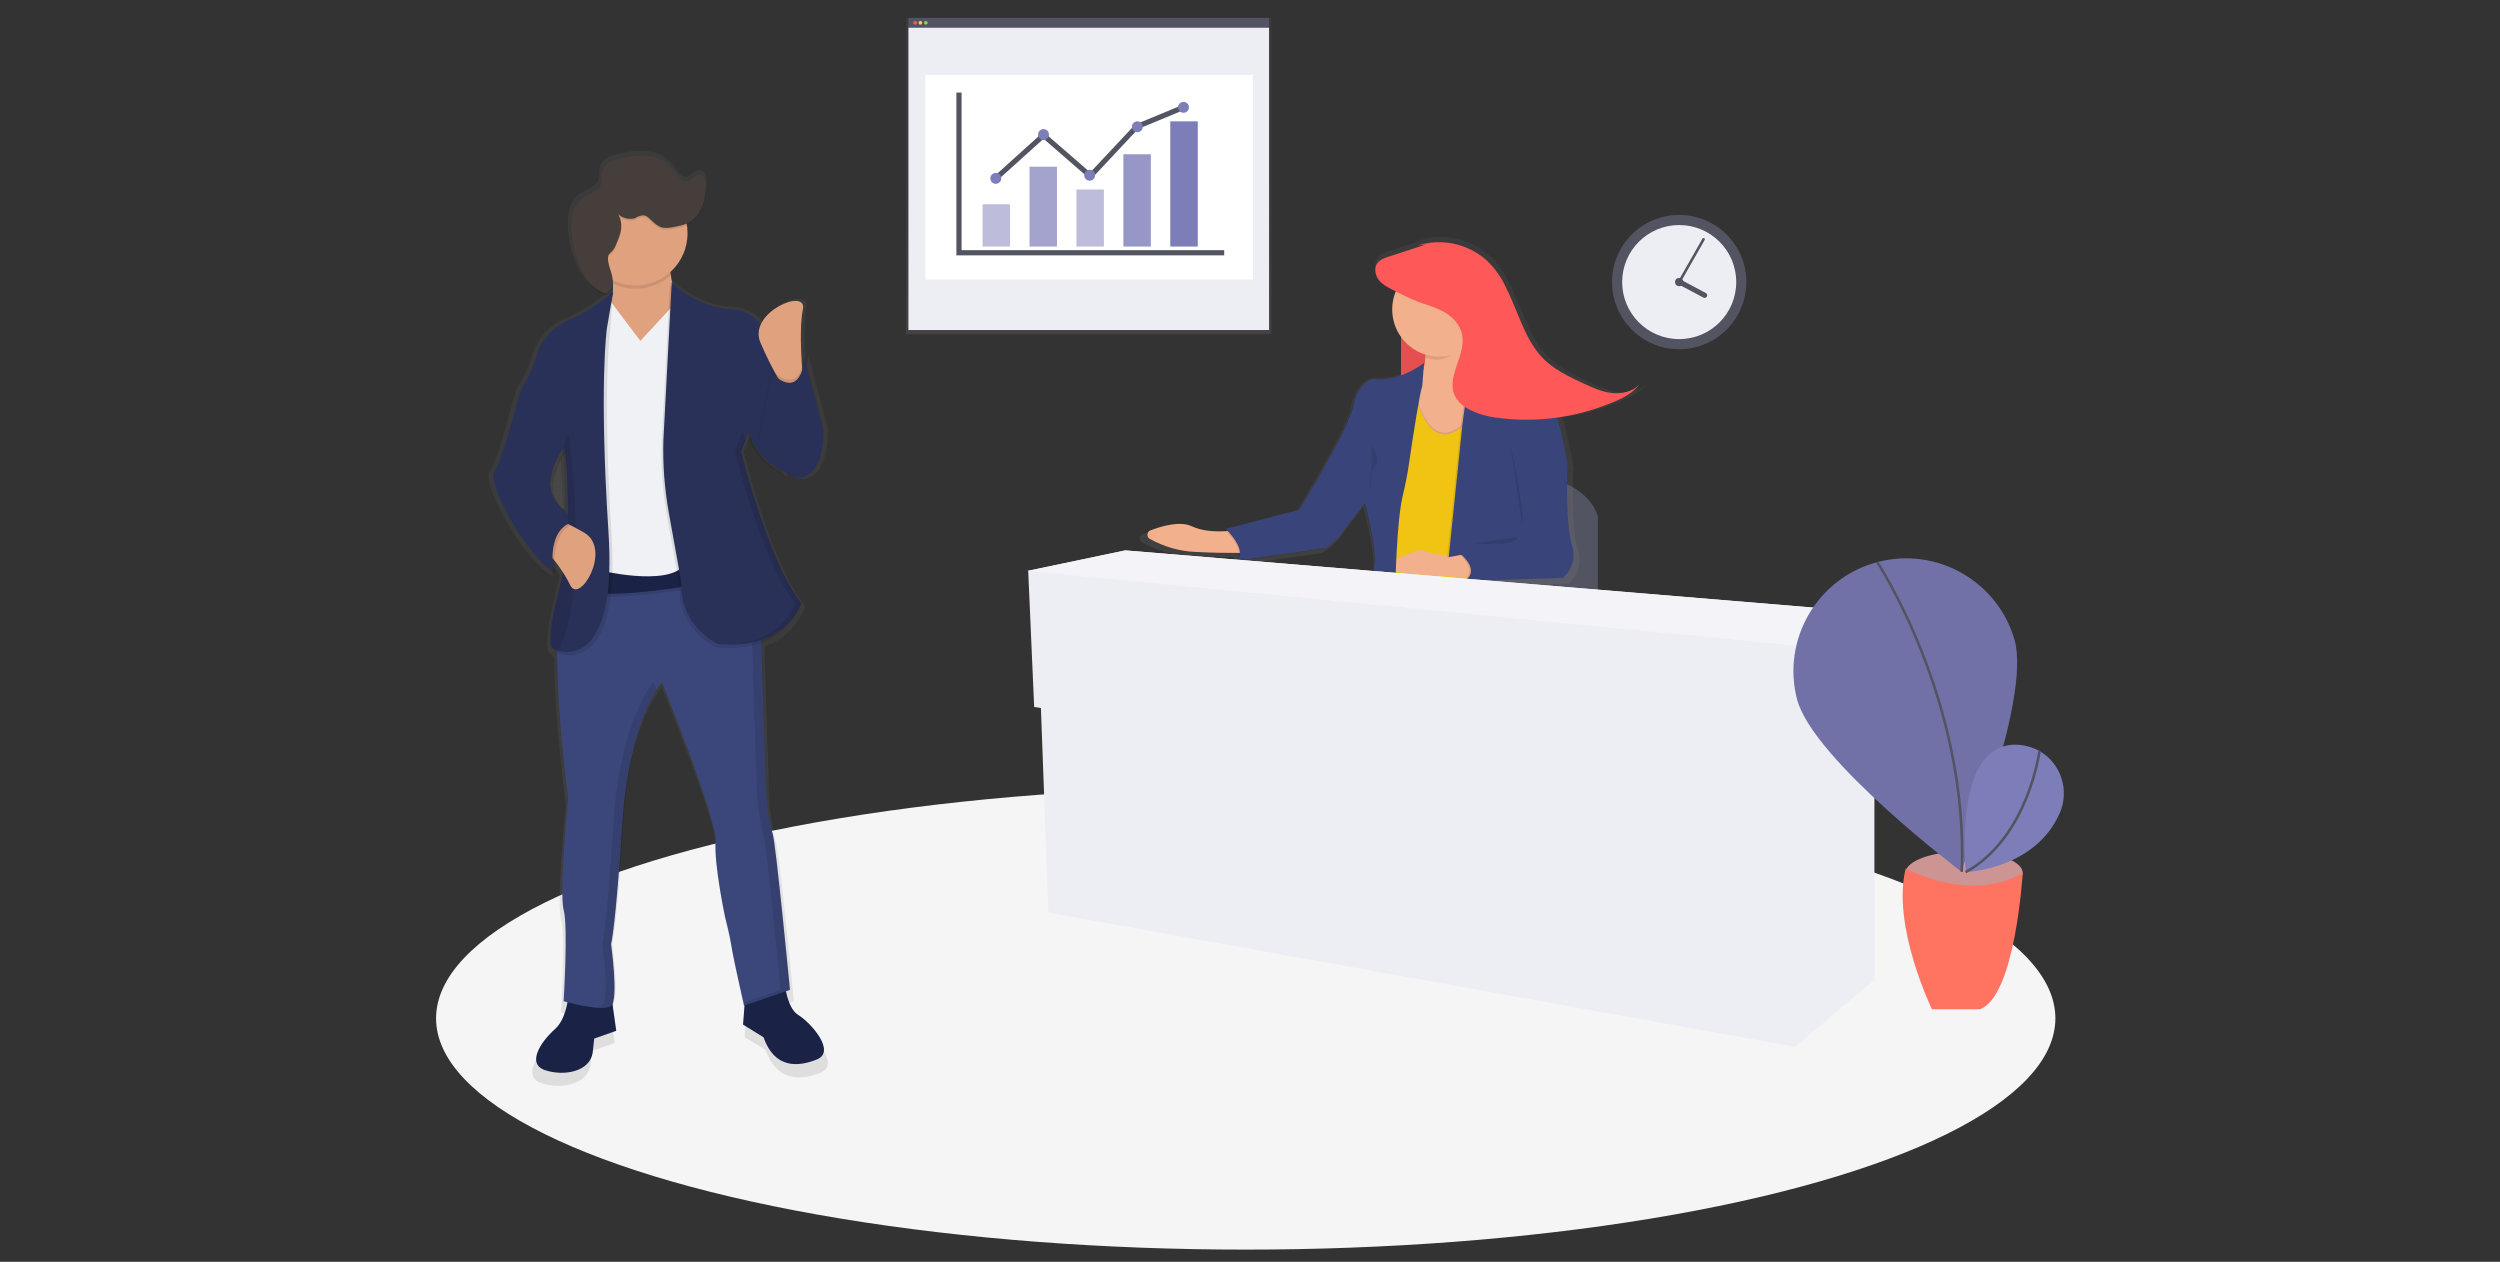 <?xml version="1.0" encoding="UTF-8"?><svg id="a" xmlns="http://www.w3.org/2000/svg" width="964.3" height="486.7" xmlns:xlink="http://www.w3.org/1999/xlink" viewBox="0 0 964.3 486.7"><rect x="0" y="0" width="964.3" height="486.7" fill="#333333" stroke="none"/><defs><style>.f{fill:url(#e);}.g{fill:url(#d);}.h{fill:url(#c);}.i{fill:url(#b);}.j{fill:#fe5858;}.k{fill:#85d459;}.l,.m,.n,.o,.p,.q{isolation:isolate;}.l,.r{opacity:.1;}.m{opacity:0;}.n{opacity:0;}.s{fill:#ff7361;}.t{fill:#e0a17e;}.u{fill:#cd9494;}.v{fill:#1a2246;}.w,.o,.p,.q{fill:#7d7db9;}.x{fill:#463e3b;}.y{fill:#535461;}.z,.aa,.ab,.ac{fill:none;stroke:#535461;stroke-miterlimit:10;}.z,.ab{stroke-width:2px;}.ad{fill:#3b477b;}.ae{fill:#f4f4f8;}.af{fill:#ffc74c;}.ag{fill:#fff;}.ah{fill:#293158;}.ai{fill:#f1c413;}.aj{fill:#fa595f;}.ak{fill:#f5f5f5;}.ab,.ac{stroke-linecap:round;}.al{fill:#f0f1f5;}.am{fill:#f2b08d;}.o{opacity:.5;}.p{opacity:.7;}.q{opacity:.8;}.an{fill:#ededf4;}.ao{fill:#39447a;}</style><linearGradient id="b" x1="420" y1="359.7" x2="420" y2="481.6" gradientTransform="translate(0 488.6) scale(1 -1)" gradientUnits="userSpaceOnUse"><stop offset="0" stop-color="gray" stop-opacity=".2"/><stop offset=".5" stop-color="gray" stop-opacity=".1"/><stop offset="1" stop-color="gray" stop-opacity=".1"/></linearGradient><linearGradient id="c" x1="684.9" y1="148.4" x2="684.9" y2="289.8" gradientTransform="translate(-147.5 381.1) scale(1 -1)" xlink:href="#b"/><linearGradient id="d" x1="401.6" y1="-37.8" x2="401.6" y2="323.1" gradientTransform="translate(-147.5 381.1) scale(1 -1)" xlink:href="#b"/><linearGradient id="e" x1="1119.2" y1="184" x2="1119.2" y2="277.2" gradientTransform="translate(1375.5 381.1) rotate(-180)" xlink:href="#b"/></defs><polygon class="i" points="349.5 6.9 349.5 13.7 349.5 128.9 490.4 128.9 490.4 13.7 490.4 6.9 349.5 6.9"/><rect class="y" x="350.4" y="6.9" width="139.1" height="3.9"/><rect class="an" x="350.4" y="10.7" width="139.1" height="116.6"/><rect class="ag" x="356.9" y="28.9" width="126.4" height="78.9"/><circle class="aj" cx="353" cy="8.8" r=".7"/><circle class="af" cx="355" cy="8.8" r=".7"/><circle class="k" cx="357.1" cy="8.8" r=".7"/><polyline class="z" points="369.9 35.7 369.9 97.5 472.2 97.5"/><rect class="o" x="379" y="78.8" width="10.6" height="16.3"/><rect class="p" x="397.1" y="64.3" width="10.6" height="30.8"/><rect class="o" x="415.2" y="73.1" width="10.6" height="22"/><rect class="q" x="433.3" y="59.5" width="10.6" height="35.6"/><rect class="w" x="451.4" y="46.8" width="10.6" height="48.3"/><polyline class="z" points="384.1 68.8 402.5 52.2 420.6 67.9 438.4 48.9 456.5 41.4"/><circle class="w" cx="384.1" cy="68.8" r="2.1"/><circle class="w" cx="420.3" cy="67.6" r="2.1"/><circle class="w" cx="438.7" cy="48.9" r="2.1"/><circle class="w" cx="402.5" cy="51.9" r="2.1"/><circle class="w" cx="456.5" cy="41.4" r="2.1"/><ellipse class="ak" cx="480.5" cy="392.8" rx="312.3" ry="89.2"/><path class="y" d="M547.2,221s8.6-42.4,41.6-38.4c0,0,22.8,1.6,27.5,16.5v33l-69.1-11Z"/><path class="h" d="M624.5,151.2c-3.9-.4-7.5-2.1-11.1-3.7-6.1-2.7-12.3-5.6-17-10.7-7-7.6-9.6-18.9-14.6-28.3-1.8-3.7-4.3-7.1-7.3-9.9-2.5-2.2-5.3-4-8.4-5.2-6.1-2.4-12.8-2.7-19.1-.7l3.5-.6-14.8,4.7c-1.8.6-3.9,1.4-4.8,3.2s-.3,4.5,1,6.2,3.2,2.7,5,3.7l1.6.8c-2.6,6-1.8,13,2,18.3v15.2c-3.7,1.3-7.6,1.8-11.5,1.5-1.1.4-2,.9-2.9,1.7-1.8,1.4-4.1,4.2-5,9.3-1.6,8.6-19.4,38.1-21.3,41.1l-29.1,7.6.2.2h-.6c0,.1.2.4.6.7-3.3.2-9.1.2-13.7-2-4.7-2.2-12.3,0-16.5,1.7-.9.4-1.4,1.4-1,2.3.1.4.4.7.8.9,5.7,3.2,12,5,18.6,5.3,7.1.4,12.9.4,16.9.4.2,1.2-.1,2.5-.9,3.4l34.8-5c1-.6,2-1.3,2.9-2,2.1-1.7,4-3.7,5.5-6l7.5-9.8c.5,1.7,5.4,19.7,3.7,25.6l-1.8,6.6,10.3,1.1v-.2l31,4.2v-.7h0v-5.8c.1,0,36.1-1.2,36.1-1.2,0,0,6.2-5.1,3.5-13.2s-1.7-31.6-1.7-31.6c-.9-6.5-2.4-13-4.3-19.3,7.9-1.1,15.7-3.3,23.1-6.5,3.6-1.5,7.2-3.4,9.7-6.7-2.9,2.9-7,3.8-10.9,3.4Z"/><rect class="j" x="540.4" y="111.3" width="29.1" height="45.1"/><rect class="l" x="540.4" y="111.3" width="29.1" height="45.1"/><path class="am" d="M546.4,127.9c3.7,4.8,4.4,11.3,1.7,16.8-4.5,9.6-1.7,23.4,1.9,25.5s17.8,5,22.3-1.2,4.2-23.8,2.7-26.4-12.3-4.7-11.8-19.2l-16.7,4.5Z"/><path class="l" d="M544.5,145.7s5.7,38.3,25.1,11.9l-1.6,72.1-35-4.7,11.5-79.4Z"/><path class="ai" d="M544.5,146.4s5.7,38.3,25.1,11.9l-1.6,72.1-35-4.7,11.5-79.4Z"/><path class="am" d="M565.8,213.9s-10.5,1.3-17.8-1.8c0,0-13.9,3.8-12.5,7s33.2,3.5,33.2,3.5l-2.9-8.6Z"/><path class="am" d="M475.5,204.6s-9.1,1.5-15.8-1.6c-4.6-2.2-11.9,0-16,1.6-.9.3-1.3,1.4-1,2.3.1.4.4.7.7.9,5.5,3.1,11.7,4.9,18,5.1,13.4.7,22.1.2,22.1.2l-8.1-8.5Z"/><path class="l" d="M563.5,163.6l-5.3,51.3,4.9-.9s7.6,6.3,1,10.1l38.2-1.2s6-4.9,3.4-12.8-1.7-30.6-1.7-30.6c0,0-3.9-28.8-11.7-30.3,0,0-15.8-3.1-25-13.4l-3.8,27.7Z"/><path class="ao" d="M564.1,163.6l-5.3,51.3,4.9-.9s7.6,6.3,1,10.1l38.2-1.2s6-4.9,3.4-12.8-1.7-30.6-1.7-30.6c0,0-3.9-28.8-11.7-30.3,0,0-15.8-3.1-25-13.4l-3.8,27.7Z"/><path class="l" d="M549.1,140.1s-8.9,7.6-20.2,6.4c0,0-5.7,1.5-7.3,10.3-1.6,8.8-20.8,40.1-20.8,40.1l-28.4,7.4s8.2,7.8,4.6,12.2l33.7-4.8c3.1-1.9,5.7-4.4,7.7-7.5l7.6-9.9s5.3,18.9,3.6,25l-1.7,6.4,9.9,1s.5-25.1,2.8-34.9c1-4.2,1.9-8.5,2.5-12.8,1.6-11,4.2-27.6,5.1-29.8l.7-9.1Z"/><path class="ao" d="M549.5,139.8s-8.9,7.6-20.2,6.4c0,0-5.7,1.5-7.3,10.3-1.6,8.8-20.8,40.1-20.8,40.1l-28.4,7.4s8.2,7.8,4.6,12.2l33.7-4.8c3.1-1.9,5.8-4.4,7.7-7.5l7.6-9.9s5.3,18.9,3.6,25l-1.7,6.4,9.9,1s.5-25.1,2.8-34.9c1-4.2,1.9-8.5,2.5-12.8,1.6-11,4.2-27.6,5.1-29.8l.7-9.1Z"/><path class="l" d="M565.9,133c-1.6-2.6-3-3.7-2.9-8.6l-16.7,4.5c2,2.6,3.1,5.7,3.3,9,1.2.4,2.4.6,3.6.8,4.6.5,9.2-3.2,12.6-5.6Z"/><circle class="am" cx="555.2" cy="119.4" r="18.2"/><path class="l" d="M529.2,171.9s3.3,4.9,1.3,7.7-2.5,7.4-1.7,10.2"/><path class="l" d="M582.6,171.2s6.1,28,4.4,30.6"/><path class="l" d="M568.8,209.7s17.3,1.3,16.3-2.6"/><path class="j" d="M546.8,94.7c6-1.9,12.6-1.7,18.5.7,3,1.2,5.8,2.9,8.2,5.1,2.9,2.8,5.3,6,7,9.6,4.8,9.2,7.3,20.1,14.1,27.5,4.5,4.9,10.6,7.7,16.4,10.4,3.5,1.6,7,3.2,10.8,3.6s7.8-.5,10.6-3.3c-2.4,3.1-5.9,5-9.4,6.5-13.7,5.9-28.6,8.2-43.4,6.6-4.2-.4-8.3-1.2-12.2-3.1-2.8-1.3-5.5-3.4-6.6-6.5-2.5-7.2,4.6-14.9,3.2-22.5-.7-3.9-3.5-6.9-6.7-8.8s-6.7-2.8-10.1-4c-3.5-1.4-7-3.1-10.4-4.9-1.8-.9-3.6-1.9-4.9-3.5s-1.9-4.2-1-6,2.9-2.5,4.7-3.1l14.4-4.7"/><polygon class="an" points="727.7 236.7 434.2 212.3 396.6 220.2 398.9 272.7 401.5 273.1 404.4 352 692.4 403.8 723 377.9 723 292.3 726.9 290 727.7 236.7"/><polygon class="m" points="728.1 236.7 727.3 290 695.5 304.9 695.1 249.2 728.1 236.7"/><polygon class="m" points="723 292.4 723.4 376.3 692.8 402.2 694.8 304.9 723 292.4"/><polygon class="m" points="401.9 276.2 695 312 695.1 305.2 401.7 273.5 401.9 276.2"/><polygon class="m" points="723 295.4 723 292.4 694 305.2 694 312 723 295.4"/><polygon class="ae" points="396.2 220.2 433.9 212.3 727.3 236.7 694.4 249.2 396.2 220.2"/><ellipse class="u" cx="757.6" cy="336.7" rx="22.6" ry="8.3"/><ellipse class="m" cx="757.6" cy="335.8" rx="11.5" ry="4.2"/><path class="s" d="M735,334.9s24.9,13.8,45.2,1.8c0,0-2.8,47.9-16.6,52.6h-18.4s-15.7-32.3-10.1-54.4Z"/><path class="w" d="M777.1,247c6.3,23.2-20.7,89.1-20.7,89.1,0,0-56.9-43-63.2-66.2-6.1-23.2,7.8-47,31-53.1,22.9-6,46.4,7.4,52.9,30.2h0Z"/><path class="l" d="M777.1,247c6.3,23.2-20.7,89.1-20.7,89.1,0,0-56.9-43-63.2-66.2-6.1-23.2,7.8-47,31-53.1,22.9-6,46.4,7.4,52.9,30.2h0Z"/><path class="aa" d="M724,216.7s35.4,53.4,32.7,119.6"/><path class="w" d="M786.2,289.4s-32.1-17.5-28,47c0,0,26.8-1,36.3-22.8,3.8-8.8.5-19.1-7.8-23.9l-.5-.3Z"/><path class="aa" d="M786.7,289.5s-4.2,33.4-28.5,46.9"/><path class="m" d="M777.2,338.3c-.9,11-4.8,45.3-16.3,49.1h-16.6c.5,1.2.8,1.8.8,1.8h18.4c13.8-4.6,16.6-52.6,16.6-52.6-1,.6-2,1.1-3,1.6Z"/><circle class="y" cx="647.7" cy="108.8" r="25.9"/><circle class="an" cx="647.7" cy="108.8" r="22"/><circle class="y" cx="647.7" cy="108.8" r="1.6"/><line class="ac" x1="657.1" y1="92.3" x2="647.7" y2="108.8"/><line class="ab" x1="648.1" y1="108.9" x2="657.5" y2="113.9"/><path class="g" d="M309.4,396.1c-2.7-1.7-4.1-5.8-4.9-9.3l1.7-.6s-5.6-58.4-6.9-61.5-2.5-14.3-2.5-14.3l-2-60.9c9.4-3.4,13.3-10,14.6-12.9.5-.8.9-1.7,1.2-2.7-13.2-16.2-23.8-59.6-23.8-59.6l1.8-4.6h0l.8-2c2.6,11,14.3,16,14.3,16l-.2-1.6c.5.2.7.4.8.4,2.5,1.8,5.1,2.8,7.5,1.9,7.7-2.9,7.6-16.4,7.5-17.9v-1.4l-7.5-28c-.2,1.4-.5,2.8-1,4.2-.4-5.8-1-16.6.3-22.8,1.5-6.9-13-2.1-16.7,5.9-2.7-3.6-6.9-5.8-11.5-6-13.1-.6-22-8.8-23.6-10.3-.3-1.4-.6-2.8-.8-4.3,5.2-4.6,7.6-11.6,6.5-18.4.3-.2.7-.3,1-.5,4.6-2.8,6.1-8.7,6.4-14.1v-.9c0-1.8-.3-4-2.1-4.3-2.3-.5-4,3-6.2,2.6-.7-.2-1.3-.5-1.8-1.1-1.6-1.6-2.6-3.6-4.2-5.1-2.3-2.3-5.6-3.5-8.9-3.8-3.3-.2-6.6.1-9.8.9-1.8.3-3.5.9-5.1,1.7-1.6.9-2.7,2.4-3.1,4.2,0,.4,0,.8,0,1.1,0,.6,0,1.2,0,1.7,0,.3,0,.5,0,.7-.3,1.6-1.7,2.9-3.1,3.7s-3,1.4-4.4,2.4c-2.2,1.7-3.7,4-4.2,6.7-.3,1.5-.5,3-.5,4.6,0,1.4,0,2.8.2,4.2.6,4.6,1.9,9.2,3.9,13.4.7,1.5,1.5,2.9,2.5,4.2,1.5,1.6,3.2,3,5.1,4.2.8.5,1.7,1,2.5.8.3,0,.5-.2.7-.4,1.3-1.1,1.7-2.8,1.7-4.5,0,.2,0,.4,0,.5h.1c0,1.2,0,2.3,0,3.4-1.2,1-9,7.5-17.8,11.2-6,2.5-10.6,7.6-12.5,13.8-1.3,4.5-3.3,8.8-5.9,12.8-1.3,1.9-6.9,27.3-10.6,32.3-3.1,4.2,9.5,27,18.5,35.8l.4.4c2.1,2.2,4,3.7,5.5,4.2-.2-1.4-.3-2.8-.3-4.3,1,1.4,2,2.7,2.9,4.1-.4,2-.8,3.9-1.3,5.8-6.2,23.6-2.5,24.2-2.5,24.2,0,0,.2,0,.5.2.3,1,.7,1,.7,1,0,0,.2,0,.5.2.2,27.2,4.5,56.9,4.5,56.9,0,0-3.8,37.3-1.9,44.1,1.9,6.8,0,36.1,0,36.1l1.3.3c-.7,3.7-2.1,8.2-5,10.8-5.6,5-11.3,13.7-3.8,16.2,7.5,2.5,17.5.6,18.8-6.8l.6-5.6,8.8-3.1-1.5-10.4c2.5-3.9-.4-23.8-.4-23.8,0,0,1.9-6.8,4.4-47.2,0-1.1.2-2.2.2-3.3,0-.3,0-.6,0-.9,0-.8.1-1.6.2-2.4,0-.3,0-.6,0-.8.1-1,.2-2.1.3-3.1,0-.2,0-.3,0-.5.1-.9.2-1.7.3-2.5v-.9c.2-.8.3-1.5.5-2.2,0-.2,0-.4,0-.6.1-.9.3-1.8.5-2.7v-.6c.2-.7.4-1.4.5-2l.2-.8c.1-.7.3-1.4.4-2.1v-.4c.3-.8.4-1.6.6-2.3v-.6c.3-.6.4-1.1.6-1.7l.2-.6c.2-.7.4-1.4.6-2.1h0c.2-.7.4-1.4.6-2.1l.2-.6c.2-.5.3-1,.5-1.4l.2-.5c.2-.6.4-1.2.6-1.8v-.2c.3-.5.4-1,.6-1.4l.2-.5c.2-.4.3-.8.5-1.2v-.4c.3-.5.5-1,.7-1.4v-.3c.3-.4.4-.7.6-1.1l.2-.4c.2-.4.3-.7.5-1v-.2c.3-.4.5-.8.7-1.1l.2-.3.4-.8.2-.3.5-.9h0c0,0,.5-.9.5-.9v-.2c.9-1.3,1.7-2.6,2.6-3.7,0,0,22,53.5,21.4,62.8s3.8,29.8,3.8,29.8c0,0,1.9,6.8,2.5,11.2.5,3.7,3.8,18.2,4.7,22.4h0l.2.7h0c0,0,0,.3,0,.3h0v.2l-.6,7.5,8.1,5c4.4,12.4,13.8,11.8,21.3,8.7,7.5-3.1-2.5-14.3-7.5-17.4ZM300.2,143.3h0v-.2.2ZM218.2,199c-.5-.4-.9-.8-1.4-1.2-.5-.6-1-1.1-1.5-1.8l.3.4c.5.5,1,.9,1.4,1.3,0-7.1-.2-14.2-.9-21.3.3-.5.6-1,.8-1.3.9,8,1.2,16,1.2,24.1Z"/><path class="f" d="M235.6,103.9v.2-.2c-.1,0,0,0,0,0ZM216.6,195.8c-2.5-2.7-4.8-6.2-4.5-10,.5-5.9,3.2-10.8,4.7-13.1.9,8.1,1.3,16.2,1.2,24.3-.5-.4-.9-.8-1.4-1.2ZM300.2,140.6v.2c.1,0,0,0,0,0h0Z"/><path class="v" d="M302.4,376.9s.6,11.6,5.5,14.6c4.9,3,14.6,14,7.3,17.1-7.3,3-16.4,3.7-20.7-8.5l-7.9-4.9,1.2-15.3,14.6-3Z"/><path class="v" d="M219.5,380.6s0,11.6-5.5,16.4c-5.5,4.9-11,13.4-3.7,15.8,7.3,2.4,17.1.6,18.3-6.7l.6-5.5,8.5-3-2.4-17.1h-15.8Z"/><path class="ad" d="M293.2,233.8l2.4,73.7s1.2,11,2.4,14,6.7,60.3,6.7,60.3l-17.7,6.1s-4.3-18.9-4.9-23.1-2.4-11-2.4-11c0,0-4.3-20.1-3.7-29.2s-20.7-61.5-20.7-61.5c0,0-12.8,15.3-15.3,54.8s-4.3,46.3-4.3,46.3c0,0,3,21.3,0,23.8s-18.3-1.8-18.3-1.8c0,0,1.8-28.6,0-35.3s1.8-43.2,1.8-43.2c0,0-11.5-80.3,3.1-96.2l63.3-4.2,7.3,26.8Z"/><g class="r"><path d="M301.1,381.8s-5.5-57.3-6.7-60.3-2.4-14-2.4-14l-2.4-73.7-7.2-26.6,3.6-.2,7.3,26.8,2.4,73.7s1.2,11,2.4,14,6.7,60.3,6.7,60.3l-17.7,6.1-.3-1.2,14.3-4.9Z"/><path d="M232.3,387.9c3-2.4,0-23.8,0-23.8,0,0,1.8-6.7,4.3-46.3,2.4-39.6,15.3-54.8,15.3-54.8,0,0,.5,1.3,1.4,3.4-3.8,6.4-11.2,22.4-12.9,51.4-2.4,39.6-4.3,46.3-4.3,46.3,0,0,3,21.3,0,23.8-1,.8-3.1.9-5.6.7.7,0,1.3-.3,1.9-.7Z"/></g><path class="t" d="M259.1,90s-4.9,21.9,8.5,33.5c13.4,11.6-31.7,20.7-39.6,11s5.5-14.6,5.5-14.6c0,0,6.7-5.5,0-21.9l25.6-7.9Z"/><path class="al" d="M262.8,114.4l-15.8,17.1-12.3-16.3-10.3,49.2,3.7,57.2s29.2,7.9,45.7-7.3l-4.9-53-6.1-46.9Z"/><path class="l" d="M264,219.2l2.4,7.9s-28.6,4.9-38.4,2.4l2.4-8.5s26.8,6.7,33.5-1.9Z"/><path class="v" d="M264,218l2.4,7.9s-28.6,4.9-38.4,2.4l2.4-8.5s26.8,6.7,33.5-1.8Z"/><path class="l" d="M258.5,110.1s9.1,9.7,23.1,10.4c14,.6,15.8,17.7,15.8,17.7l4.9,45.1s-11.6-4.9-14-15.8l-3,7.9s10.4,42.6,23.1,58.5c0,0-5.5,18.3-32.3,15.8,0,0-14.6-6.7-14-23.8l-4.8-26.7c-1.7-9.4-2.4-18.9-2.1-28.4l3.2-60.6Z"/><path class="ah" d="M259.1,108.9s9.1,9.7,23.1,10.4,15.8,17.7,15.8,17.7l4.9,45.1s-11.6-4.9-14-15.8l-3,7.9s10.4,42.6,23.2,58.4c0,0-5.5,18.3-32.3,15.8,0,0-14.6-6.7-14-23.8l-4.8-26.7c-1.7-9.4-2.4-18.9-2.1-28.4l3.2-60.6Z"/><path class="l" d="M236.4,113.1s-6.8,7.9-16.1,11.8c-5.9,2.5-10.3,7.5-12.1,13.6-1.3,4.4-3.2,8.7-5.7,12.5-1.2,1.8-6.7,26.8-10.4,31.7s14.6,35.9,22.5,38.4c0,0-3-17.1,9.1-18.9,0,0-11-6.7-10.4-14.6s5.5-14,5.5-14c0,0,4.3,31.1-1.8,54.2-6.1,23.1-2.4,23.8-2.4,23.8,0,0,25,12.2,21.3-45.1-3.6-57.3-.6-78.6-.6-78.6l1.1-14.7Z"/><path class="ah" d="M213.4,219.8s-2.4-13.5,5.6-17.7c-.3,8.1-1.1,16.7-3.2,24.4-6.1,23.1-2.4,23.8-2.4,23.8.6.3,1.3.5,2,.7,5.8,1.5,22.4,1.5,19.3-45.8-3.7-57.3-.6-78.6-.6-78.6l2.4-14s-8.2,7.2-17.5,11.1c-5.9,2.5-10.3,7.5-12.1,13.6-1.3,4.4-3.2,8.7-5.7,12.5-1.2,1.8-6.7,26.8-10.4,31.7-3.1,4.1,9.2,26.5,18,35.1,1.7,1.7,3.3,2.9,4.6,3.3ZM213.1,190.9c-.7-1.5-1-3-.9-4.6.5-5.8,3.2-10.7,4.6-12.8.5-.8.8-1.2.8-1.2,1.1,8.7,1.5,17.4,1.4,26.1-2.1-1.8-4.7-4.4-6-7.4h0Z"/><path class="l" d="M245.1,111.4c-3,0-6-.7-8.8-2-.5-3.5-1.4-6.9-2.8-10.2l25.6-7.9c-.9,4.9-1.1,9.9-.5,14.9-3.7,3.4-8.5,5.2-13.5,5.2Z"/><circle class="t" cx="245.1" cy="90" r="20.1"/><g class="r"><path d="M306.6,232.6c-12.8-15.8-23.1-58.5-23.1-58.5l3-7.9c.3,1.2.6,2.3,1.1,3.4l-1.7,4.5s10.4,42.6,23.2,58.5c0,0-5,16.6-28.7,16,21.6-.6,26.3-16,26.3-16Z"/></g><path class="t" d="M309.7,145.5s-1.8-17.7,0-26.2-21.3,1.2-16.4,12.8c4.9,11.6,9.7,18.3,9.7,18.3l6.7-4.9Z"/><path class="l" d="M310.3,137.6l7.3,27.4s.6,14.6-7.3,17.7c-7.9,3-17.7-14.6-17.7-14.6l4.9-25.6s10.4,11.6,12.8-4.9Z"/><path class="ah" d="M310.3,138.8l7.3,27.4s.6,14.6-7.3,17.7c-7.9,3-17.7-14.6-17.7-14.6l4.9-25.6s10.4,11.6,12.8-4.9Z"/><path class="n" d="M310.3,138.8l7.3,27.4s.6,14.6-7.3,17.7c-7.9,3-17.7-14.6-17.7-14.6l4.9-25.6s10.4,11.6,12.8-4.9Z"/><path class="l" d="M215.9,226.5c-6.1,23.1-2.4,23.8-2.4,23.8.6.3,1.3.5,2,.7,6.1-12.4,7.2-32.5,6.6-49.9v-.4c-.4-11-1.3-22-2.8-32.9-.7.6-1.5,2.7-2.4,5.7.5-.8.8-1.2.8-1.2,1.1,8.7,1.5,17.4,1.4,26.1,0,1.2,0,2.5,0,3.7-.3,8.1-1.2,16.7-3.2,24.4Z"/><path class="t" d="M213.1,215.2l.7.9h0c2.3,2.9,4.4,6.1,6.1,9.5,3.6,7.9,16.3-13.7,5.5-20.1-1.8-1-3.5-2-5.1-2.8h0l-1.2-.6c-5,2.6-6,8.9-6,13.2Z"/><path class="l" d="M213.1,215.2l.7.9h0s.3-11.3,6.5-13.4h0l-1.2-.6c-5,2.7-6,8.9-6,13.2Z"/><path class="l" d="M245.4,84.5c1.1-.4,2.3-1,3.5-.6.5.2,1,.5,1.4.9,1.6,1.5,3.2,3.2,5.3,3.7,1.3.2,2.7.1,4-.2,2.2-.4,4.6-.8,6.5-2,4.5-2.7,6-8.6,6.2-13.8,0-1.8-.3-4.1-2-4.4-2.2-.5-3.8,2.9-6.1,2.5-.7-.2-1.3-.5-1.8-1.1-1.5-1.5-2.6-3.5-4.1-5-2.4-2.2-5.5-3.5-8.7-3.7-3.2-.2-6.5.1-9.6.9-1.7.3-3.4.9-4.9,1.7-1.6.9-2.6,2.4-3,4.1-.2,1.2.2,2.4,0,3.6-.3,1.6-1.6,2.8-3,3.7s-3,1.4-4.3,2.4c-2.1,1.6-3.6,4-4.1,6.6-.5,2.6-.6,5.3-.2,7.9.5,4.5,1.8,9,3.7,13.1.6,1.5,1.5,2.8,2.4,4.1,1.4,1.6,3.1,3,4.9,4.1.7.5,1.6,1,2.5.7.3,0,.5-.2.7-.4,1.7-1.4,1.9-4.1,1.4-6.2s-1.5-4.3-1.6-6.5c0-.6,0-1.3.4-1.8.4-.5.8-.9,1.2-1.2.6-.7,1.1-1.4,1.4-2.3.9-2.1,1.9-4.3,2.1-6.6.2-1.9-.2-3.8-1.2-5.4,1.9,1.7,4.6,2.3,7,1.4Z"/><path class="x" d="M245.4,83.8c1.1-.4,2.3-1,3.5-.6.5.2,1,.5,1.4.9,1.6,1.5,3.2,3.2,5.3,3.7,1.3.2,2.7.1,4-.2,2.2-.4,4.6-.8,6.5-2,4.5-2.7,6-8.6,6.2-13.8,0-1.8-.3-4.1-2-4.4-2.2-.5-3.8,2.9-6.1,2.5-.7-.2-1.3-.5-1.8-1.1-1.5-1.5-2.6-3.5-4.1-5-2.4-2.2-5.5-3.5-8.7-3.7-3.2-.2-6.5.1-9.6.9-1.7.3-3.4.9-4.9,1.7-1.6.9-2.6,2.4-3,4.1-.2,1.2.2,2.4,0,3.6-.3,1.6-1.6,2.8-3,3.7s-3,1.4-4.3,2.4c-2.1,1.6-3.6,4-4.1,6.6-.5,2.6-.6,5.3-.2,7.9.5,4.5,1.8,9,3.7,13.1.6,1.5,1.5,2.8,2.4,4.1,1.4,1.6,3.1,3,4.9,4.1.7.5,1.6,1,2.5.7.3,0,.5-.2.7-.4,1.7-1.4,1.9-4.1,1.4-6.2s-1.5-4.3-1.6-6.5c0-.6,0-1.3.4-1.8.4-.5.8-.9,1.2-1.2.6-.7,1.1-1.4,1.4-2.3.9-2.1,1.9-4.3,2.1-6.6.2-1.9-.2-3.8-1.2-5.4,1.9,1.7,4.6,2.3,7,1.4Z"/></svg>